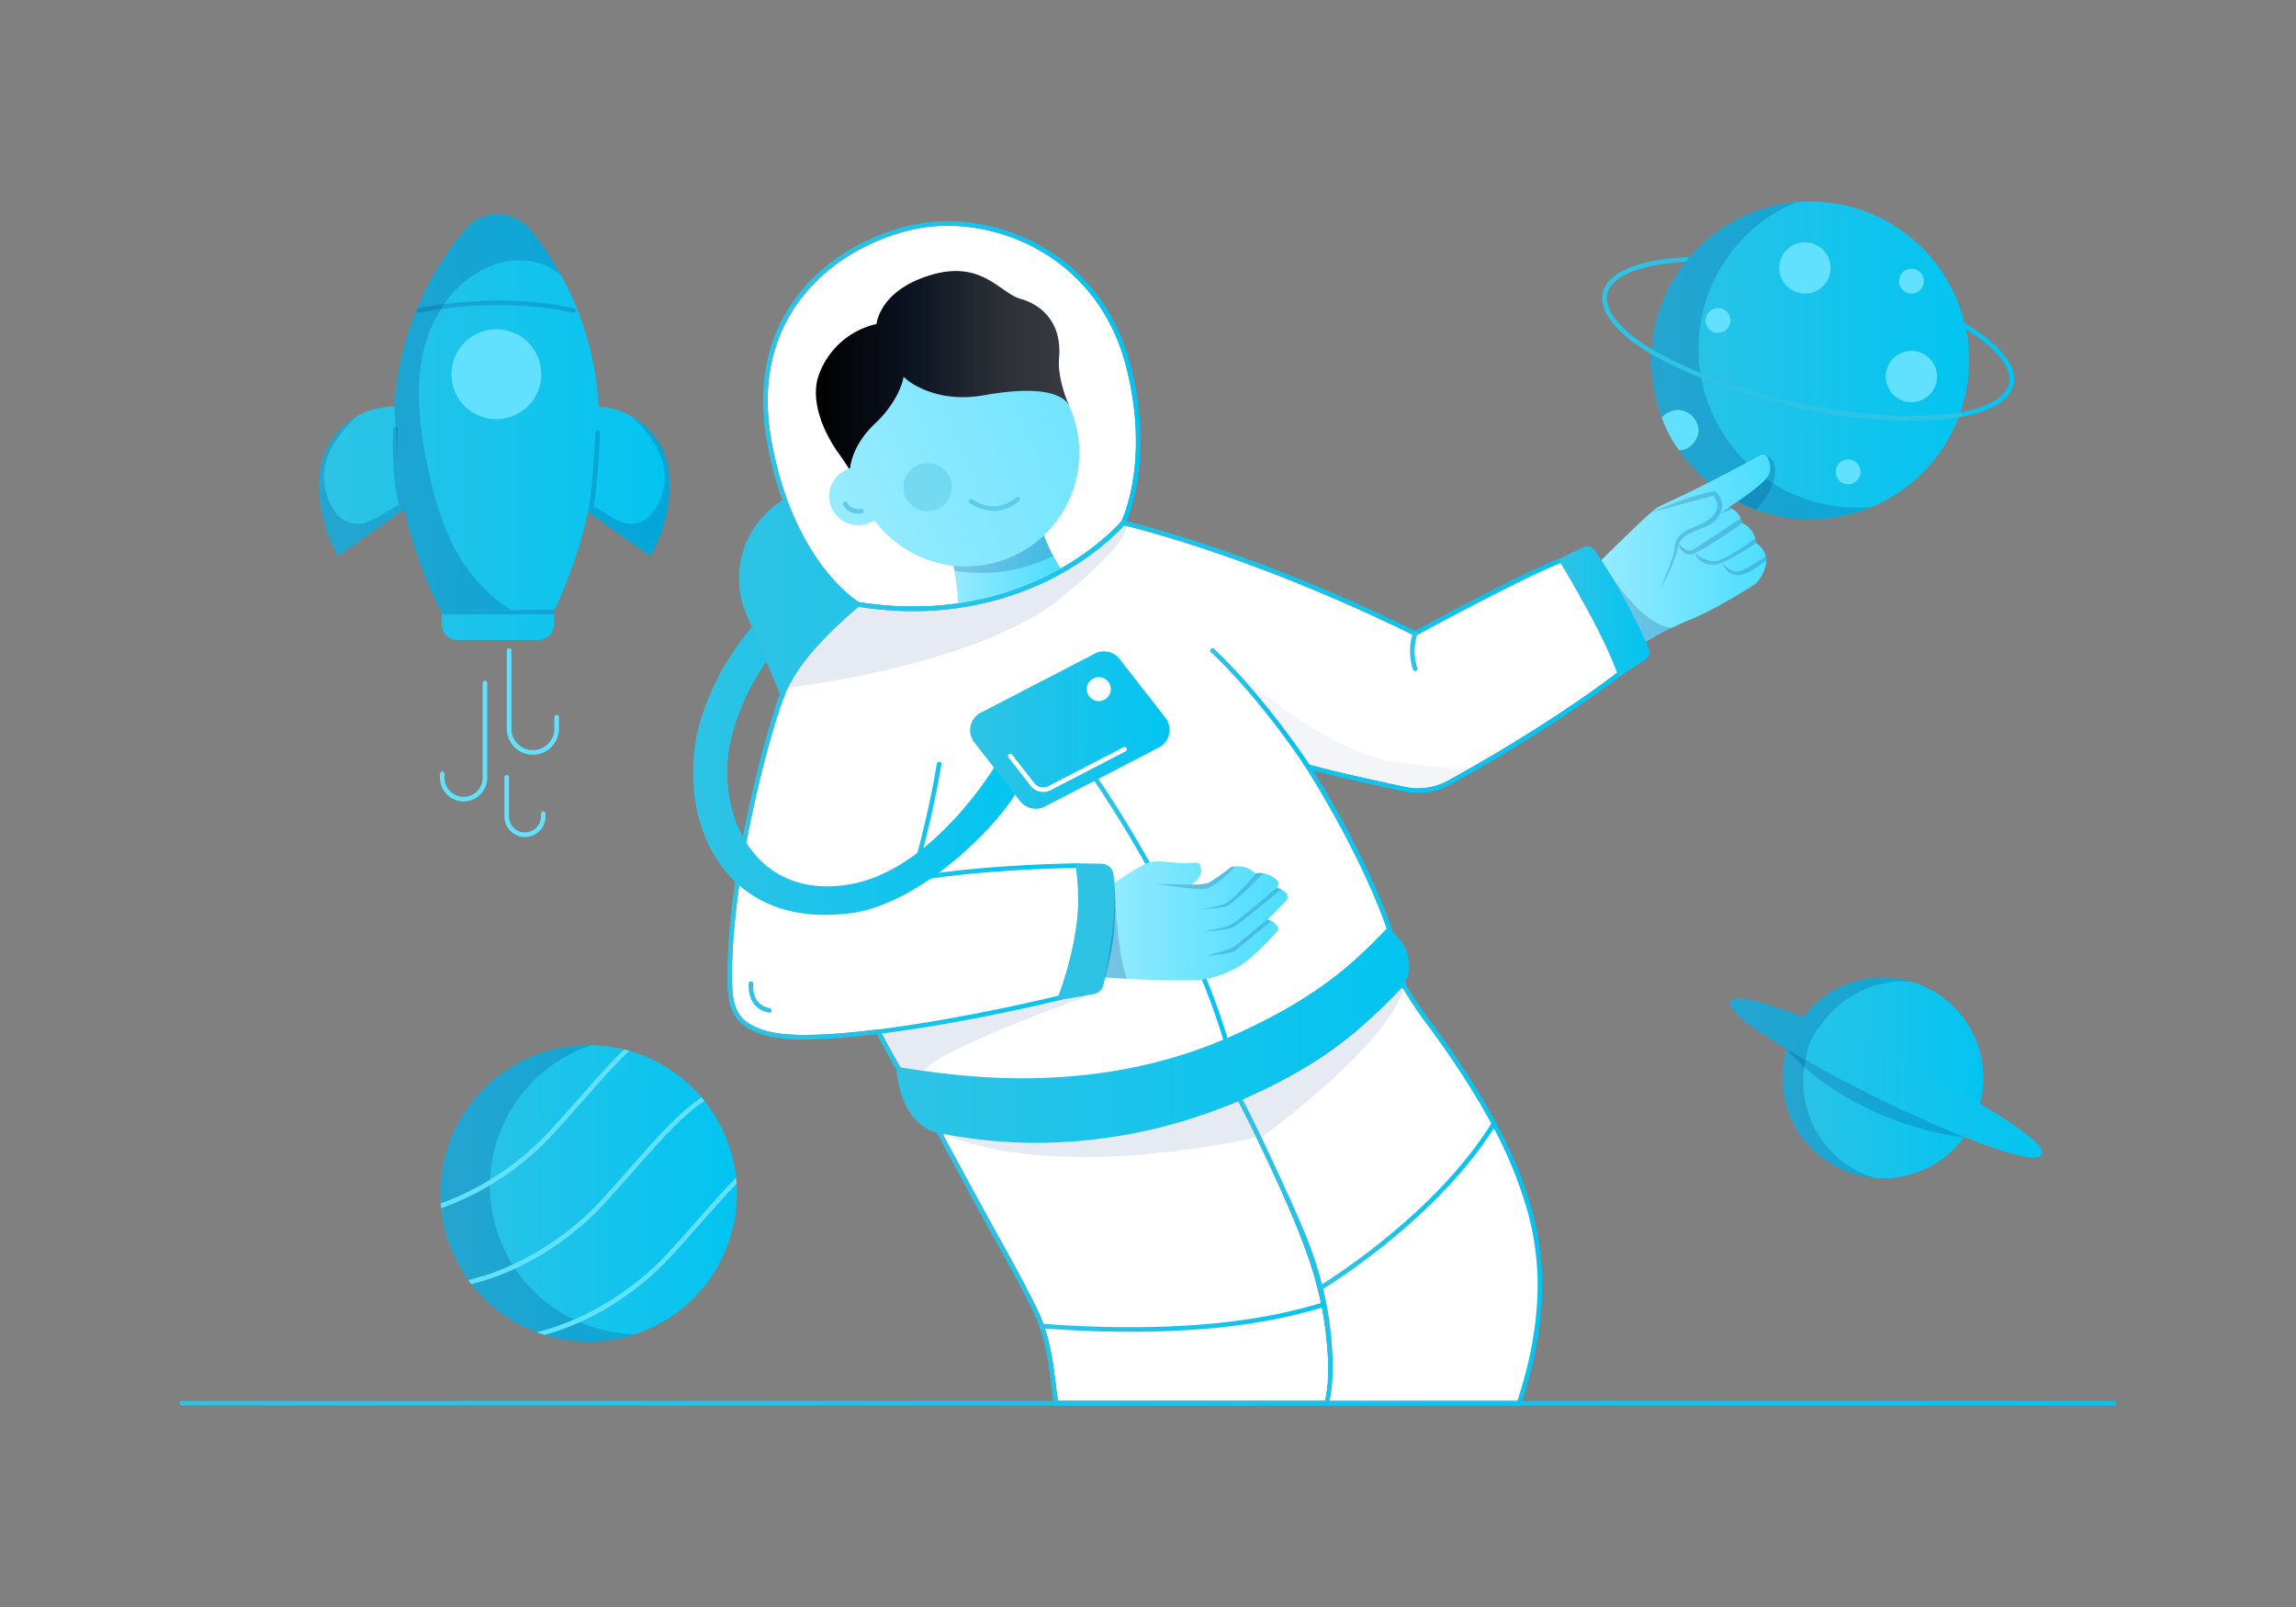 <svg xmlns="http://www.w3.org/2000/svg" xmlns:xlink="http://www.w3.org/1999/xlink" id="Astronaut" viewBox="0 0 1000 700"><rect x="0" y="0" width="1000" height="700" fill="#808080" stroke="none"/><defs><linearGradient id="linear-gradient" x1="697.822" x2="877.198" y1="553.153" y2="553.153" gradientTransform="matrix(1 0 0 -1 0 700)" gradientUnits="userSpaceOnUse"><stop offset="0" stop-color="#2ec3e5" class="stopColor2e45e5 svgShape"></stop><stop offset="1" stop-color="#02c4f1" class="stopColor3478e5 svgShape"></stop></linearGradient><linearGradient xlink:href="#linear-gradient" id="linear-gradient-2" x1="719.164" x2="857.602" y1="543.005" y2="543.005"></linearGradient><linearGradient id="linear-gradient-3" x1="616.748" x2="901.696" y1="532.37" y2="532.37" gradientTransform="matrix(1 0 0 -1 0 700)" gradientUnits="userSpaceOnUse"><stop offset="0" stop-color="#02c4f1" class="stopColor3478e5 svgShape"></stop><stop offset=".054" stop-color="#32c3e5" class="stopColor326be5 svgShape"></stop><stop offset=".15" stop-color="#30c3e5" class="stopColor305ae5 svgShape"></stop><stop offset=".27" stop-color="#2fc3e5" class="stopColor2f4ee5 svgShape"></stop><stop offset=".436" stop-color="#2ec3e5" class="stopColor2e47e5 svgShape"></stop><stop offset=".877" stop-color="#2ec3e5" class="stopColor2e45e5 svgShape"></stop></linearGradient><linearGradient xlink:href="#linear-gradient" id="linear-gradient-4" x1="321.835" x2="537.89" y1="400.454" y2="400.454"></linearGradient><linearGradient xlink:href="#linear-gradient" id="linear-gradient-5" x1="332.34" x2="496.74" y1="518.722" y2="518.722"></linearGradient><linearGradient id="linear-gradient-6" x1="414.93" x2="462.81" y1="452.006" y2="452.006" gradientTransform="matrix(1 0 0 -1 0 700)" gradientUnits="userSpaceOnUse"><stop offset="0" stop-color="#96ebff" class="stopColorffc496 svgShape"></stop><stop offset="1" stop-color="#4bddff" class="stopColorff7c4b svgShape"></stop></linearGradient><linearGradient xlink:href="#linear-gradient" id="linear-gradient-7" x1="406.79" x2="580.573" y1="155.311" y2="155.311"></linearGradient><linearGradient id="linear-gradient-8" x1="355.358" x2="465.59" y1="536.914" y2="536.914" gradientTransform="matrix(1 0 0 -1 0 700)" gradientUnits="userSpaceOnUse"><stop offset="0"></stop><stop offset=".37" stop-color="#0b1320" class="stopColor1e191a svgShape"></stop><stop offset=".761" stop-color="#2e3238" class="stopColor382e31 svgShape"></stop><stop offset=".996" stop-color="#363a41" class="stopColor413639 svgShape"></stop></linearGradient><linearGradient xlink:href="#linear-gradient-6" id="linear-gradient-9" x1="368.583" x2="577.837" y1="476.56" y2="563.281"></linearGradient><linearGradient xlink:href="#linear-gradient" id="linear-gradient-10" x1="335.635" x2="706.72" y1="338.371" y2="338.371"></linearGradient><linearGradient xlink:href="#linear-gradient" id="linear-gradient-11" x1="316.83" x2="471.651" y1="322.933" y2="322.933"></linearGradient><linearGradient xlink:href="#linear-gradient" id="linear-gradient-12" x1="301.879" x2="443.96" y1="364.146" y2="364.146"></linearGradient><linearGradient xlink:href="#linear-gradient" id="linear-gradient-13" x1="527.076" x2="570.685" y1="391.363" y2="391.363"></linearGradient><linearGradient xlink:href="#linear-gradient" id="linear-gradient-14" x1="474.263" x2="540.763" y1="292.59" y2="292.59"></linearGradient><linearGradient xlink:href="#linear-gradient" id="linear-gradient-15" x1="422.518" x2="509.392" y1="381.986" y2="381.986"></linearGradient><linearGradient xlink:href="#linear-gradient-6" id="linear-gradient-16" x1="696.41" x2="770.983" y1="460.688" y2="460.688"></linearGradient><linearGradient xlink:href="#linear-gradient" id="linear-gradient-17" x1="678.82" x2="718.397" y1="433.587" y2="433.587"></linearGradient><linearGradient xlink:href="#linear-gradient-6" id="linear-gradient-18" x1="479.8" x2="560.76" y1="298.86" y2="298.86"></linearGradient><linearGradient xlink:href="#linear-gradient" id="linear-gradient-19" x1="538.36" x2="671.71" y1="180.526" y2="180.526"></linearGradient><linearGradient xlink:href="#linear-gradient" id="linear-gradient-20" x1="574.159" x2="651.681" y1="174.757" y2="174.757"></linearGradient><linearGradient xlink:href="#linear-gradient" id="linear-gradient-21" x1="452.687" x2="577.529" y1="126.256" y2="126.256"></linearGradient><linearGradient xlink:href="#linear-gradient" id="linear-gradient-22" x1="390.37" x2="613.783" y1="248.846" y2="248.846"></linearGradient><linearGradient xlink:href="#linear-gradient" id="linear-gradient-23" x1="191.814" x2="320.96" y1="180.155" y2="180.155"></linearGradient><linearGradient xlink:href="#linear-gradient" id="linear-gradient-24" x1="776.36" x2="863.85" y1="230.451" y2="230.451"></linearGradient><linearGradient xlink:href="#linear-gradient" id="linear-gradient-25" x1="753.478" x2="889.382" y1="230.454" y2="230.454"></linearGradient><linearGradient xlink:href="#linear-gradient" id="linear-gradient-26" x1="138.894" x2="291.569" y1="513.986" y2="513.986"></linearGradient><linearGradient xlink:href="#linear-gradient" id="linear-gradient-27" x1="78.19" x2="921.81" y1="88.796" y2="88.796"></linearGradient></defs><g id="Astronaut" fill="#000000" class="color000000 svgShape"><g id="Layer_1" fill="#000000" class="color000000 svgShape"><path d="M855.08 140.394c-15.59-9.18-37.24-17.15-60.97-22.44s-46.71-7.27-64.73-5.57c-18.38 1.73-29.5 7.14-31.3 15.25-1.81 8.1 5.96 17.73 21.86 27.09a1 1 0 0 0 1.02-1.72c-14.88-8.76-22.51-17.85-20.93-24.94 1.58-7.08 12.34-12.07 29.54-13.69 17.81-1.67 40.58.29 64.1 5.54 23.53 5.24 44.97 13.13 60.39 22.21 14.88 8.76 22.51 17.85 20.93 24.94-1.36 6.11-9.49 10.68-22.89 12.85a1.001 1.001 0 0 0 .16 1.99.859.859 0 0 0 .16-.01c14.47-2.35 22.95-7.32 24.52-14.39 1.81-8.12-5.95-17.74-21.86-27.11Z" fill="url(#linear-gradient)"></path><path d="M855.74 141.144a69.2 69.2 0 0 0-134.91.81 68.99 68.99 0 0 0 2.14 37.62l-.02.01.24.65v.01a69.27 69.27 0 0 0 9.5 17.82l.11.14.31.43.02-.01a69.168 69.168 0 0 0 122.8-26.56 68.537 68.537 0 0 0-.19-30.92Z" fill="url(#linear-gradient-2)"></path><path d="M814.86 220.854a68.93 68.93 0 0 1-81.74-22.23l-.02.01-.31-.43c-.03-.04-.07-.09-.11-.14a69.483 69.483 0 0 1-9.49-17.81v-.01l-.24-.65.02-.01a69.022 69.022 0 0 1-2.14-37.63 69.202 69.202 0 0 1 61.48-53.89 69.192 69.192 0 0 0-40.87 48.82 69.993 69.993 0 0 0-1.59 11.73 68.668 68.668 0 0 0 3.72 25.89l-.02.02.24.64v.01a69.106 69.106 0 0 0 9.5 17.82 1.356 1.356 0 0 0 .11.14l.3.43.02-.01a69.06 69.06 0 0 0 40.21 25.92 68.098 68.098 0 0 0 14.93 1.65q3.015 0 6-.27Z" style="isolation:isolate" fill="#002e7a" opacity=".2" class="color03007a svgShape"></path><path d="M853.55 179.644c-18.27 2.96-45.51 1.51-72.2-4.43-23.53-5.24-46.44-14.06-61.86-23.14a1 1 0 0 0-1.02 1.72c15.59 9.18 38.71 18.08 62.44 23.37 18.23 4.06 36.07 6.16 51.44 6.16a144.438 144.438 0 0 0 21.51-1.71 1.006 1.006 0 0 0 .83-1.15.972.972 0 0 0-1.14-.82Z" fill="url(#linear-gradient-3)"></path><path d="M786.13 105.554a11.16 11.16 0 1 0 11.16 11.16 11.177 11.177 0 0 0-11.16-11.16ZM832.5 152.864a11.16 11.16 0 1 0 11.16 11.16 11.177 11.177 0 0 0-11.16-11.16ZM739.77 187.734c0 3.8-4.08 8.7-8.51 8.33a52.155 52.155 0 0 1-7.46-14.18c1.34-1.92 4.89-3.32 6.81-3.32a9.187 9.187 0 0 1 9.16 9.17ZM804.93 200.154a5.4 5.4 0 1 0 5.4 5.4 5.403 5.403 0 0 0-5.4-5.4ZM748.26 134.194a5.4 5.4 0 1 0 5.4 5.4 5.403 5.403 0 0 0-5.4-5.4ZM832.5 117.064a5.4 5.4 0 1 0 5.4 5.4 5.403 5.403 0 0 0-5.4-5.4Z" fill="#62e1ff" class="colorffc062 svgShape"></path><path d="m756.7 218.524 8.12 3.55s7.69-7.85 8.3-15.42-4.55-8.57-4.55-8.57Z" style="isolation:isolate" fill="#002e7a" opacity=".2" class="color03007a svgShape"></path></g><g id="Layer_2" fill="#000000" class="color000000 svgShape"><path d="m537.89 356.114-150.04 60.25-8.64-20.48.87-.27c28.79-9.19 56.71-38.91 63.6-52.27l.28-.55-8.79-12.01-.77 1.32c-.25.42-24.94 42.39-58.98 51.91l-1.1.3-40.56-96.13-6.33-14.99-2.43-5.76a39.934 39.934 0 0 1 21.27-52.32l76.46-29.25a39.97 39.97 0 0 1 52.29 21.28Z" fill="url(#linear-gradient-4)"></path><path d="M488.39 227.144c-.96 1.1-10.96 12.33-29.18 22.06-17.56 9.39-46.59 19.27-85.15 13.07-2.5-1.55-28.87-19.05-38.1-70.41-9.64-53.54 25.79-82.65 59.07-91.31 18.83-4.9 40.77-1.51 58.67 9.07 12.91 7.63 29.78 22.55 36.83 50.28 10.25 40.35-1.28 65.46-2.14 67.24Z" fill="#ffffff" class="colorffffff svgShape"></path><path d="M492.47 159.414c-7.22-28.4-24.51-43.69-37.75-51.51-18.35-10.85-40.86-14.32-60.2-9.29-34.1 8.88-70.41 38.72-60.53 93.6 9.65 53.68 37.99 71.15 39.19 71.87l.37.13a150.909 150.909 0 0 0 24.25 1.99 131.673 131.673 0 0 0 62.44-15.28c19.39-10.38 29.66-22.46 29.76-22.58l.12-.19c.1-.18 6.62-13.25 6.62-35.9a133.11 133.11 0 0 0-4.27-32.84Zm-33.26 89.79c-17.56 9.39-46.59 19.27-85.15 13.07-2.5-1.55-28.87-19.05-38.1-70.41-9.64-53.54 25.79-82.65 59.07-91.31 18.83-4.9 40.77-1.51 58.67 9.07 12.91 7.63 29.78 22.55 36.83 50.28 10.25 40.35-1.28 65.46-2.14 67.24-.96 1.1-10.96 12.33-29.18 22.06Z" fill="url(#linear-gradient-5)"></path><path d="M577.23 610.204H460.79c-.36-2.33-.66-4.79-.98-7.38-.95-7.77-2.03-16.58-5.19-25.55l-.04-.1a65.274 65.274 0 0 0-3.05-7.29c-3.73-7.58-7.91-15.5-13.14-24.9l-.12-.21c-11.95-21.44-24.38-44.61-27.84-51.07a276.477 276.477 0 0 0 39.89 2.95c45.9 0 76.45-12.1 88.21-16.76l.73-.28c2.8 4.93 20.24 39.84 29.22 64.29a169.596 169.596 0 0 1 7.07 24.66c.87 4.28 1.53 8.57 1.99 12.76 1.08 10.21 1.81 19.46-.31 28.88Z" fill="#ffffff" class="colorffffff svgShape"></path><path d="m462.81 248.914-.8.55c-17.39 11.95-43.65 15.28-43.91 15.31l-1.35.17.24-1.34c.43-2.35-.03-7.63-1.3-15.01-.16-.93-.33-1.89-.52-2.89l-.24-1.31 1.62.16a47.593 47.593 0 0 0 36.34-12.42l1.17-1.09.46 1.53a53.549 53.549 0 0 0 4.19 9.48c1.85 3.42 3.54 5.99 3.57 6.04Z" fill="url(#linear-gradient-6)"></path><path d="M547.18 495.414s-85.43 20.36-136.75-1.71c0 0 61.04 7.93 98.96-4.22 11.91-3.82 29.45-10.73 29.45-10.73Z" style="isolation:isolate" fill="#002e7a" opacity=".1" class="color03007a svgShape"></path><path d="M458.73 242.104a69.728 69.728 0 0 1-43.04 6.49c-.16-.93-.33-1.89-.52-2.89l-.24-1.31 1.62.16a47.593 47.593 0 0 0 36.34-12.42l1.17-1.09.46 1.53a53.548 53.548 0 0 0 4.19 9.48Z" style="isolation:isolate" fill="#002e7a" opacity=".2" class="color03007a svgShape"></path><path d="M579.52 581.104c-.45-4.24-1.13-8.6-2.01-12.94a171.826 171.826 0 0 0-7.15-24.94c-9.21-25.07-27.29-61.14-29.5-64.84a1.108 1.108 0 0 0-.07-.13l-.05-.13a.566.566 0 0 0-.04-.12l-.07-.2-.63-.63-2.21.86c-14.91 5.91-60.28 23.87-129.02 13.4l-1.98-.3.94 1.76c.15.28 14.8 27.75 28.79 52.85l.12.21c5.22 9.38 9.38 17.26 13.09 24.81a64.331 64.331 0 0 1 2.99 7.13l.04.1c3.07 8.75 4.13 17.42 5.07 25.07.36 2.92.7 5.68 1.12 8.3l.14.84h119.72l.18-.77c2.41-9.98 1.63-20.04.53-30.33Zm-118.73 29.1c-.36-2.33-.66-4.79-.98-7.38-.95-7.77-2.03-16.58-5.19-25.55l-.04-.1a65.274 65.274 0 0 0-3.05-7.29c-3.73-7.58-7.91-15.5-13.14-24.9l-.12-.21c-11.95-21.44-24.38-44.61-27.84-51.07a276.477 276.477 0 0 0 39.89 2.95c45.9 0 76.45-12.1 88.21-16.76l.73-.28c2.8 4.93 20.24 39.84 29.22 64.29a169.596 169.596 0 0 1 7.07 24.66c.87 4.28 1.53 8.57 1.99 12.76 1.08 10.21 1.81 19.46-.31 28.88H460.79Z" fill="url(#linear-gradient-7)"></path><path d="M465.26 175.744c-1.11-2.63-4.67-11.8-4-19.66 1.68-19.37-12.4-24.72-16.75-25.9-2.58-.7-5.04-2.41-7.89-4.4-6.91-4.81-15.51-10.8-31.5-5.9-19.77 6.04-22.89 18.02-23.38 21.26a34.722 34.722 0 0 0-24.94 21.73c-4.22 10.84 1.51 24.85 8.28 34.34 3.5 4.91 5.25 7.87 5.27 7.9l1.76 3 .1-3.48c0-.09.39-9.39 10.27-18.68 8.11-7.63 11.22-15.06 12.24-18.19 3.69 2.85 15.48 10.29 34.14 6.36 25.99-5.48 33.45 1.21 34.68 2.61l.61.69 1.44-.91Z" fill="url(#linear-gradient-8)"></path><path d="m466.23 178.054-.75-1.79-.11-.2c-4.35-6.07-17.11-7.41-36.9-3.89-21.44 3.81-33.51-6.78-33.63-6.89l-1.28-1.15-.37 1.68c-.02.09-2.13 9.32-12.1 18.71-9.11 8.56-10.6 17.04-10.84 19.43l-1.42.59a12.647 12.647 0 0 0-6.72 16.52 12.614 12.614 0 0 0 16.52 6.72l2.37-1a49.488 49.488 0 0 0 35.05 19.74l.56.05.01-.01c1.35.12 2.71.17 4.06.17a49.561 49.561 0 0 0 33.55-13.12c.16-.14.31-.28.44-.4a49.685 49.685 0 0 0 11.56-55.16Z" fill="url(#linear-gradient-9)"></path><path d="M443.97 216.724a.998.998 0 0 0-1.41-.08c-9.05 8.02-18.58 1.24-18.98.95a1.002 1.002 0 0 0-1.18 1.62 19.77 19.77 0 0 0 10.54 3.3 16.2 16.2 0 0 0 10.96-4.36 1.03 1.03 0 0 0 .07-1.43Z" fill="#5dcce6" class="colore6635d svgShape"></path><path d="M704.4 292.974c-3.68 2.86-26.11 19.93-63.74 41.48q-4.71 2.7-9.75 5.49a27.6 27.6 0 0 1-19.17 2.81c-12.79-2.75-35.21-7.67-41.74-9.8l-.2-.07-2.48-.8 1.53 2.37c.36.56 36.53 56.93 41.04 93.67-8.92 10.16-78.64 84.03-200.73 62.7-2.97-3.69-34.31-44.1-65.65-137.31-7.48-22.26-7.95-38.52-.33-53.97v-.01c3.52-7.13 8.76-14.08 15.82-21.37a179.44 179.44 0 0 1 14.98-13.88c39.04 6.21 68.44-3.82 86.26-13.36 17.21-9.21 27.23-19.76 29.34-22.11.4.1.81.2 1.22.31 22.5 5.74 67.2 19.3 125.12 47.65l.46.23.45-.25c.49-.26 47.64-25.87 62.99-31.53 2.92 4.89 20.15 34.02 24.58 47.75Z" fill="#ffffff" class="colorffffff svgShape"></path><path d="M476.3 433.034s-67.54 23.7-73.92 33.44l-10.76-1.62-7.61-14.64Z" style="isolation:isolate" fill="#002e7a" opacity=".1" class="color03007a svgShape"></path><path d="M706.52 293.054c-4.5-14.85-24.56-48.15-25.41-49.56l-.42-.7-.77.27c-14.04 4.89-58.29 28.82-63.59 31.69-59.46-29.06-104.98-42.56-126.85-48.02l-.61-.16-.4.48c-.1.12-10.17 11.96-29.26 22.15-17.58 9.39-46.62 19.28-85.23 13.06l-.46-.19-.46.38a182.761 182.761 0 0 0-15.5 14.32c-23 23.73-27.17 43.98-15.94 77.38 32.9 97.88 65.9 137.85 66.23 138.24l.23.28.36.06a254.21 254.21 0 0 0 44.17 3.95 222.549 222.549 0 0 0 88.86-18.17c39.47-17.03 62.26-40.23 70.23-49.41l.28-.33-.05-.44c-3.84-32.99-33.15-81.72-39.99-92.71 8.65 2.4 27.89 6.62 39.38 9.09a29.58 29.58 0 0 0 20.56-3.02c47.33-26.22 74.04-47.36 74.31-47.57l.53-.43Zm-94.78 49.7c-12.79-2.75-35.21-7.67-41.74-9.8l-2.68-.87 1.53 2.37c.36.56 36.53 56.93 41.04 93.67-8.92 10.16-78.64 84.03-200.73 62.7-2.97-3.69-34.31-44.1-65.65-137.31-10.94-32.54-6.89-52.26 15.49-75.35a179.44 179.44 0 0 1 14.98-13.88c39.04 6.21 68.44-3.82 86.26-13.36 17.21-9.21 27.23-19.76 29.34-22.11 22.08 5.56 67.35 19.09 126.34 47.96l.46.23.45-.25c.49-.26 47.64-25.87 62.99-31.53 2.92 4.89 20.15 34.02 24.58 47.75-3.99 3.1-29.99 22.88-73.49 46.97a27.6 27.6 0 0 1-19.17 2.81Z" fill="url(#linear-gradient-10)"></path><path d="M461.03 433.724c-47.84 11.38-105.12 20.64-125.67 15.74-13.26-3.17-16.07-9.57-16.43-19.57-1.6-44.3 16.62-112.56 22.97-127.13l66.23 29.65a.732.732 0 0 0-.08.25 432.244 432.244 0 0 1-11.45 49.32l-.65 2.23 1.58-.27c29.9-5.16 65.19-5.79 71.12-5.86a104.94 104.94 0 0 1-7.62 55.64Z" fill="#ffffff" class="colorffffff svgShape"></path><path d="m462.62 435.034-.21.41-.45.11c-39.05 9.31-84.55 17.23-111.52 17.23a69.81 69.81 0 0 1-15.54-1.38c-14.39-3.43-17.59-11.05-17.97-21.44-1.61-44.6 16.76-113.35 23.14-128.01a.999.999 0 1 1 1.83.8v.01c-6.35 14.57-24.57 82.83-22.97 127.13.36 10 3.17 16.4 16.43 19.57 20.55 4.9 77.83-4.36 125.67-15.74a104.94 104.94 0 0 0 7.62-55.64c-5.93.07-41.22.7-71.12 5.86l-1.58.27.65-2.23a432.248 432.248 0 0 0 11.45-49.32.733.733 0 0 1 .08-.25.997.997 0 0 1 1.89.58 434.026 434.026 0 0 1-11.25 48.71c32.43-5.39 70.35-5.63 70.73-5.63l.86-.01.14.85a106.491 106.491 0 0 1-7.88 58.12Z" fill="url(#linear-gradient-11)"></path><path d="m443.96 342.794-.28.55c-6.89 13.36-34.81 43.08-63.6 52.27l-.87.27a53.159 53.159 0 0 1-8.16 1.8 86.29 86.29 0 0 1-11.72.83c-22.71 0-36.04-10.03-43.48-19.18-16.41-20.19-16.62-49.34-9.55-69.27a116.058 116.058 0 0 1 21.13-36.87l6.33 14.99a104.464 104.464 0 0 0-14.23 29.51c-6 19.61-2.04 41.76 9.84 55.14 6.89 7.75 19.66 16.18 41.37 12.26 1.19-.21 2.38-.48 3.58-.78l1.1-.3c34.04-9.52 58.73-51.49 58.98-51.91l.77-1.32Z" fill="url(#linear-gradient-12)"></path><path d="M570.52 333.344c-22.29-33.13-41.58-50.55-41.78-50.72a.999.999 0 0 0-1.33 1.49c.19.17 19.31 17.45 41.45 50.35a.987.987 0 0 0 .83.44 1.049 1.049 0 0 0 .56-.17 1.017 1.017 0 0 0 .27-1.39Z" fill="url(#linear-gradient-13)"></path><path d="M476.07 335.894a.996.996 0 0 0-1.62 1.16c.54.75 53.82 76.19 64.32 141.45a1 1 0 0 0 .99.84.859.859 0 0 0 .16-.01 1.006 1.006 0 0 0 .83-1.15c-10.59-65.72-64.14-141.53-64.68-142.29Z" fill="url(#linear-gradient-14)"></path><path d="m507.56 312.634-19.93-25.58a8.686 8.686 0 0 0-10.26-2.62l-49.56 25.67a8.65 8.65 0 0 0-3.46 13.29l19.93 25.58a8.634 8.634 0 0 0 6.82 3.32 8.89 8.89 0 0 0 3.44-.7l49.6-25.68a8.654 8.654 0 0 0 3.42-13.28Z" fill="url(#linear-gradient-15)"></path><path d="M490.69 325.914a1.006 1.006 0 0 0-1.35-.43l-33.05 17.11a4.97 4.97 0 0 1-5.85-1.52l-9.65-12.39a.997.997 0 1 0-1.57 1.23l9.65 12.39a6.949 6.949 0 0 0 5.49 2.67 7.071 7.071 0 0 0 2.79-.57l33.12-17.15a.988.988 0 0 0 .42-1.34Z" fill="#ffffff" class="colorffffff svgShape"></path><path d="M764.82 236.554a10.1 10.1 0 0 0-6.13-8.74c-.53-3.73-3.49-5.96-5.45-7.06a108.479 108.479 0 0 0 13.17-9.52c4.39-3.86 5.72-6.28 3.55-11.73a2.491 2.491 0 0 0-1.39-1.42 2.15 2.15 0 0 0-1.72.1c-.65.34-1.63.87-3.01 1.63-4.85 2.67-14.94 8.22-33.69 17.3-1.91.93-7.02 2.97-9.42 4.76a.01.01 0 0 0-.01.01c-2.88 2.25-9.99 9.08-14.02 13.02a1.094 1.094 0 0 0-.11.1c-.68.66-1.26 1.23-1.72 1.68-.62.6-1.01.99-1.09 1.07-3.78 3.68-6.5 6.42-6.84 6.76l-.53.53.37.66c14.73 26.34 17.93 33.79 17.96 33.86l.46 1.11 1-.66a143.562 143.562 0 0 1 20.39-10.28c13.15-5.55 28.16-15.54 28.31-15.64l.23-.22c3.41-4.29 4.73-8.22 3.93-11.65a9.318 9.318 0 0 0-4.24-5.67Z" fill="url(#linear-gradient-16)"></path><path d="M697.83 244.584s15.69 27.83 30.4 28.92l-12.03 6.51Z" style="isolation:isolate" fill="#002e7a" opacity=".2" class="color03007a svgShape"></path><path d="M718.06 282.334a274.311 274.311 0 0 0-23.41-42.58 4.095 4.095 0 0 0-5.16-1.37l-10.67 5.21.59.94c17.25 27.56 25.14 48.93 25.22 49.14l.43 1.18 11.49-7.5a4.062 4.062 0 0 0 1.51-5.02Z" fill="url(#linear-gradient-17)"></path><path d="M559.98 392.614a2.77 2.77 0 0 0 .78-1.95 2.645 2.645 0 0 0-.8-1.86 9.353 9.353 0 0 0-3.87-2.17l.13-.12a2.266 2.266 0 0 0 .62-1.66 2.234 2.234 0 0 0-.78-1.58c-4.02-3.42-7.83-3.12-9.27-2.84a11.565 11.565 0 0 0-10.42-2.81l-.18.05-.14.11c-.06.05-5.67 4.42-9.58 6.79-.69.42-4.27.83-7.56.69 5.65-3.12 4.15-8.34 3.55-8.86a2.783 2.783 0 0 0-2.23-.65 45.503 45.503 0 0 1-10.29-.18c-3.61-.33-7.02-.64-9.51.15-4.97 1.57-16.03 9.63-16.5 9.97l-.48.35.08.59c.02.17 1.99 14.86-3.45 37.92l-.28 1.15 1.19.08c15.47.99 26.03 1.27 33.04 1.27 2.43 0 4.43-.04 6.07-.09a34.926 34.926 0 0 0 10.56-1.96 46.079 46.079 0 0 0 10.22-4.83c7.07-4.87 15.3-14.48 15.65-14.88l.38-.45-.21-.56a6.183 6.183 0 0 0-4.69-3.68c2.42-2.32 5.87-5.82 7.97-7.99Zm-5.4 11.87-.01-.01.01.01Z" fill="url(#linear-gradient-18)"></path><path d="M484.96 380.874a5.284 5.284 0 0 0-5.17-4.62l-11.51-.21.26 1.23c5.12 24.36-7.6 56.61-7.73 56.93l-.67 1.67 16.17-2.84a5.337 5.337 0 0 0 4.23-3.91l.26-1.02c1.29-5.02 3.96-15.46 4.5-23.47.83-12.31.29-18.92-.34-23.76Z" fill="#2ec3e5" class="color2e45e5 svgShape"></path><path d="M651.56 489.024c-4.07-7.59-8.84-15.53-14.57-24.26-5.14-7.8-9.5-13.79-13.34-19.07-4.81-6.61-8.61-11.83-11.83-17.73l-.67-1.22-.95 1.03a202.486 202.486 0 0 1-70.81 49.68l-1.03.43.48.87.1.24c.04.08.08.18.15.33 4.35 7.64 18.99 38.83 26.56 56.56a166.925 166.925 0 0 1 8.54 25.35 145.725 145.725 0 0 1 3.72 22.54c.66 7.87 1.14 18.07-1 27.2l-.29 1.23h85.7l.23-.68c6.08-18.14 9.16-35.68 9.16-52.15v-.32c-.04-21.95-6.63-44.86-20.15-70.03Zm-72.44 121.18c1.9-9.08 1.43-18.93.79-26.59a147.485 147.485 0 0 0-3.78-22.86 169.393 169.393 0 0 0-8.64-25.65c-7.43-17.42-21.68-47.79-26.35-56.22a204.509 204.509 0 0 0 69.6-48.75 176.344 176.344 0 0 0 11.29 16.74c3.83 5.26 8.18 11.23 13.28 18.99 5.71 8.68 10.45 16.57 14.49 24.1a183.6 183.6 0 0 1 14.95 35.77 120.714 120.714 0 0 1 4.96 33.32c.04 16.14-2.93 33.34-8.83 51.15h-81.76Z" fill="url(#linear-gradient-19)"></path><path d="M669.71 559.054c.04 16.14-2.93 33.34-8.83 51.15h-81.76c1.9-9.08 1.43-18.93.79-26.59a147.485 147.485 0 0 0-3.78-22.86 169.393 169.393 0 0 0-8.64-25.65c-7.43-17.42-21.68-47.79-26.35-56.22a204.509 204.509 0 0 0 69.6-48.75 176.344 176.344 0 0 0 11.29 16.74c3.83 5.26 8.18 11.23 13.28 18.99 5.71 8.68 10.45 16.57 14.49 24.1a183.6 183.6 0 0 1 14.95 35.77 120.713 120.713 0 0 1 4.96 33.32Z" fill="#ffffff" class="colorffffff svgShape"></path><path d="M651.21 488.644a1.003 1.003 0 0 0-1.38.32c-23.67 38.09-66.79 65.97-75.2 71.18a1.003 1.003 0 0 0-.32 1.38.99.99 0 0 0 .85.47 1.04 1.04 0 0 0 .53-.15c8.47-5.25 51.94-33.36 75.84-71.82a1.003 1.003 0 0 0-.32-1.38Z" fill="url(#linear-gradient-20)"></path><path d="M577.5 568.124a1 1 0 0 0-1.21-.73c-.84.21-1.89.5-3.16.86-13.33 3.72-48.72 13.6-119.15 8.37a.987.987 0 0 0-.75.07 1.03 1.03 0 0 0-.44 1.36l.25.51.57.04c14.34 1.07 27.24 1.52 38.81 1.52 45.64 0 70.53-6.95 81.25-9.94 1.25-.35 2.28-.64 3.11-.84a1.021 1.021 0 0 0 .72-1.22Z" fill="url(#linear-gradient-21)"></path><path d="M375.04 221.644c-4.52.56-5.93-2.44-6-2.59a1.01 1.01 0 0 0-1.31-.52.994.994 0 0 0-.52 1.31 7.091 7.091 0 0 0 6.72 3.87 10.947 10.947 0 0 0 1.36-.09.998.998 0 0 0 .87-1.11 1.023 1.023 0 0 0-1.12-.87Z" fill="#5dcce6" class="colore6635d svgShape"></path><circle cx="478.57" cy="300.174" r="5.23" fill="#ffffff" class="colorffffff svgShape"></circle><path d="M613.43 417.224a18.864 18.864 0 0 0-8.75-12.31l-.69-.43-.56.58c-14.91 15.47-30.16 29.59-65.92 45.76-60.61 27.4-120.32 18.04-145.88 14.03l-1.26-.2.1 1.27c1.43 17.27 10.33 26.35 17.94 27.48a211.597 211.597 0 0 0 43.08 4.42 224.783 224.783 0 0 0 88.65-18.57c39.25-16.82 56.35-34 71.79-51.6l.07-.08c1.66-2.34 2.22-6.41 1.43-10.35Z" fill="url(#linear-gradient-22)"></path><path d="M617.29 276.244a1 1 0 0 0-1.86-.74 25.924 25.924 0 0 0-.03 16.12 1.005 1.005 0 0 0 .96.71.925.925 0 0 0 .29-.04.997.997 0 0 0 .66-1.25 24.335 24.335 0 0 1-.02-14.8ZM335.22 439.124c-8.13-1.51-7.19-10.18-7.15-10.55a1.001 1.001 0 0 0-.87-1.11.987.987 0 0 0-1.11.87c-.01.11-1.22 10.9 8.77 12.76a1.1 1.1 0 0 0 .18.02 1.004 1.004 0 0 0 .18-1.99Z" fill="#2ec3e5" class="color2e45e5 svgShape"></path><circle cx="403.999" cy="212.189" r="10.53" style="isolation:isolate" opacity=".5" fill="#5dcce6" class="colore6635d svgShape"></circle><path d="M547.09 380.464s-9.98 11.87-13.86 13.32a53.73 53.73 0 0 1-10.23 2.15s8.14-.06 10.99-1.13c3.91-1.47 16.11-14.35 16.11-14.35a4.864 4.864 0 0 0-2.06-.21 4.943 4.943 0 0 0-.95.22ZM556.09 386.634s-16.68 14.42-19.75 16.04-12.66 3.12-12.66 3.12 10.83-.43 13.73-2.05c2.91-1.62 20.57-16.37 20.57-16.37ZM552.16 400.384c-.26 0-13.35 11.34-15.37 12.39-2.01 1.05-11.37 3.59-11.37 3.59s10.59-.7 12.69-2.36 15.48-12.84 15.48-12.84ZM519.12 385.324l-15.5-.33s15.43 2.55 20.7 2.24c5.28-.31 13.48-9.86 13.48-9.86l-1.39.2s-8.3 6.61-11 7.14c-4.54.9-6.29.61-6.29.61ZM719.17 223.174s19.54-8.42 27.87-9.17c0 0 7.15 5.62-.53 13.3-3.23 3.23-14.13 4.12-15.49 10.37s-5.29 14.91-7.71 18.03c0 0 5.89-12.39 6.23-18.03.35-5.64 7.59-7.73 10.24-8.87 13.33-5.75 6.38-12.85 6.38-12.85Z" style="isolation:isolate" fill="#002e7a" opacity=".2" class="color03007a svgShape"></path><path d="M731.2 237.024s3.47 3.75 5.91 2.49 21.02-13.69 21.02-13.69a9.778 9.778 0 0 1 .56 2c.04.66-18.25 12.62-21.57 13.55-3.33.91-5.81-2.52-5.92-4.35Z" style="isolation:isolate" fill="#002e7a" opacity=".2" class="color03007a svgShape"></path><path d="M764.82 236.554s-13.84 9.48-18.48 9.47c-4.06-.01-6.91-1.9-8.22-5.05 0 0 4.88 3.83 8.83 3.49 5.13-.43 17.57-10.05 17.57-10.05Z" style="isolation:isolate" fill="#002e7a" opacity=".2" class="color03007a svgShape"></path><path d="M769.06 242.224s-8.89 6.49-12.37 6.71-6.59-3.88-6.59-3.88 1.87 5.85 6.99 5.48 12.2-6.41 12.2-6.41ZM753.24 220.754l1.55 1-5.53 1.8 3.98-2.8zM485.37 384.664s.86 29.43 5.43 41.69l-9.81-.57s5.14-21.64 4.38-41.12Z" style="isolation:isolate" fill="#002e7a" opacity=".2" class="color03007a svgShape"></path><path d="M640.66 334.454q-4.71 2.7-9.75 5.49a27.6 27.6 0 0 1-19.17 2.81c-12.79-2.75-35.21-7.67-41.74-9.8l-.2-.07-33.26-42.47s38.69 36.9 72.11 41.69c12.83 1.83 26.76 2.96 32.01 2.35Z" style="isolation:isolate" opacity=".05" fill="#002e7a" class="color03007a svgShape"></path><path d="M490.8 229.124c-.15 3.43-4.67 11.6-27.99 30.77-37.03 30.43-119.63 39.65-119.63 39.65v-.01c3.52-7.13 8.76-14.08 15.82-21.37a179.438 179.438 0 0 1 14.98-13.88c39.04 6.21 68.44-3.82 86.26-13.36 17.21-9.21 27.23-19.76 29.34-22.11.4.1.81.2 1.22.31ZM541.14 478.884l8.25 16.53s56.36-40.51 62.31-66.31c0 0-29.42 33.16-70.56 49.78Z" style="isolation:isolate" fill="#002e7a" opacity=".1" class="color03007a svgShape"></path></g><g id="Layer_3" fill="#000000" class="color000000 svgShape"><path d="M316.18 544.134a64.433 64.433 0 0 1-78.98 37.35h-.01a61.83 61.83 0 0 1-3.47-1.2c-.55-.21-1.11-.42-1.66-.65a64.122 64.122 0 0 1-26.81-20.33c-.44-.58-.88-1.17-1.3-1.77a64.89 64.89 0 0 1-11.82-31.25c-.07-.69-.13-1.38-.17-2.07a64.52 64.52 0 0 1 79.85-67.05c.76.19 1.51.39 2.26.61a64.673 64.673 0 0 1 31.49 20.24q.66.765 1.29 1.56a64.894 64.894 0 0 1 13.74 33.41c.1.88.17 1.74.23 2.62v.01a64.325 64.325 0 0 1-4.64 28.52Z" fill="url(#linear-gradient-23)"></path><path d="M276.56 581.144a63.871 63.871 0 0 1-39.36.34h-.01a61.83 61.83 0 0 1-3.47-1.2c-.55-.21-1.11-.42-1.66-.65a64.122 64.122 0 0 1-26.81-20.33c-.44-.58-.88-1.17-1.3-1.77a64.89 64.89 0 0 1-11.82-31.25c-.07-.69-.13-1.38-.17-2.07a64.54 64.54 0 0 1 65.66-68.93q-2.415.795-4.78 1.8a64.65 64.65 0 0 0-39.31 63.87c.04.69.1 1.38.17 2.07a64.89 64.89 0 0 0 11.82 31.25c.42.6.86 1.19 1.3 1.77a64.122 64.122 0 0 0 26.81 20.33c.55.23 1.11.44 1.66.65 1.15.44 2.3.83 3.47 1.2h.01a63.858 63.858 0 0 0 17.79 2.92Z" style="isolation:isolate" fill="#002e7a" opacity=".2" class="color03007a svgShape"></path><path d="M306.82 479.604c-9.46 6.15-19.33 17.34-30.51 30.02-4.27 4.84-8.69 9.85-13.45 15.02-15.65 16.97-37.27 29.89-57.64 34.69-.44-.58-.88-1.17-1.3-1.77 20.02-4.54 42.11-17.62 57.47-34.28 4.75-5.15 9.16-10.15 13.42-14.99 11.2-12.69 21.09-23.9 30.72-30.25q.66.765 1.29 1.56ZM274.04 457.804c-6.2 5.86-12.63 13.15-19.96 21.45-4.29 4.87-8.72 9.89-13.5 15.07a121.947 121.947 0 0 1-48.48 31.99c-.07-.69-.13-1.38-.17-2.07a122.042 122.042 0 0 0 47.18-31.27c4.77-5.17 9.19-10.19 13.47-15.04 7.02-7.95 13.21-14.97 19.2-20.74.76.19 1.51.39 2.26.61ZM320.84 515.584v.01c-4.78 4.92-9.78 10.6-15.31 16.86-4.28 4.85-8.7 9.86-13.46 15.02-14.94 16.2-35.32 28.71-54.85 33.99h-.01a61.83 61.83 0 0 1-3.47-1.2c19.87-4.67 41.66-17.65 56.86-34.14 4.74-5.15 9.16-10.15 13.43-14.99 6.01-6.81 11.4-12.93 16.58-18.17.1.88.17 1.74.23 2.62Z" fill="#62e1ff" class="colorffc062 svgShape"></path></g><g id="Layer_4" fill="#000000" class="color000000 svgShape"><path d="M863.85 469.544a43.59 43.59 0 0 1-1.46 11.2v.01a43.61 43.61 0 0 1-6.9 14.48c-.41.56-.83 1.11-1.27 1.65a43.74 43.74 0 0 1-76.59-37.83c.17-.69.36-1.37.56-2.04a.037.037 0 0 1 .01-.03 43.747 43.747 0 0 1 85.65 12.56Z" fill="url(#linear-gradient-24)"></path><path d="M786.66 460.744a43.789 43.789 0 0 0 29.93 52.41 43.776 43.776 0 0 1-38.96-54.1c.17-.69.36-1.37.56-2.04a.037.037 0 0 1 .01-.03 43.765 43.765 0 0 1 54.44-29.35c-1.16-.09-2.33-.14-3.51-.14a43.863 43.863 0 0 0-41.9 31.18.037.037 0 0 0-.01.03c-.2.67-.39 1.35-.56 2.04Z" style="isolation:isolate" fill="#002e7a" opacity=".2" class="color03007a svgShape"></path><path d="M778.2 456.984s11.11 14.27 34.83 25.71 42.81 12.68 42.81 12.68Z" style="isolation:isolate" fill="#002e7a" opacity=".2" class="color03007a svgShape"></path><path d="M889.13 502.854c-.26.51-.71 1.43-3.4 1.43-2.99 0-8.74-1.13-20.05-5.18-3.09-1.1-6.38-2.35-9.84-3.73l-.06-.03c-.1-.04-.19-.07-.29-.11-.17-.07-.34-.13-.5-.2-11.31-4.53-24.34-10.39-37.75-16.98-11.07-5.45-21.58-11-30.82-16.26h-.01q-4.305-2.46-8.21-4.81c-2.54-1.53-4.95-3.02-7.19-4.46-19.22-12.33-17.81-15.2-17.28-16.28.53-1.09 1.95-3.96 23.45 3.74 2.58.92 5.3 1.95 8.15 3.06q3.825 1.5 7.92 3.21c9.98 4.17 21.03 9.21 32.36 14.79 13.53 6.65 26.23 13.46 36.78 19.7v.01c3.39 2 6.56 3.95 9.46 5.81 19.22 12.34 17.81 15.21 17.28 16.29Z" fill="url(#linear-gradient-25)"></path><path d="M793.25 446.254a28.854 28.854 0 0 0-6.83 15.54h-.01q-4.305-2.46-8.21-4.81c-2.54-1.53-4.95-3.02-7.19-4.46-19.22-12.33-17.81-15.2-17.28-16.28.53-1.09 1.95-3.96 23.45 3.74 2.58.92 5.3 1.95 8.15 3.06q3.825 1.5 7.92 3.21Z" style="isolation:isolate" fill="#002e7a" opacity=".2" class="color03007a svgShape"></path></g><g id="Layer_5" fill="#000000" class="color000000 svgShape"><path d="m283.72 241.234-.55.95-25.29-17.85-1.79-1.26c-.04.2-.09.39-.14.59v.02a208.488 208.488 0 0 1-14.4 42.03c-.05.13-.11.25-.17.38v5.67a7.018 7.018 0 0 1-7.01 7.01h-35.04a7.012 7.012 0 0 1-7.01-7.01v-4.94l-.45-.9a191.676 191.676 0 0 1-15-40.41v-.03c-.3-1.19-.58-2.38-.85-3.57l-.23.16-1.52 1.07-26.98 19.04-.55-.95c-7.62-13.14-11.21-35.05-3.72-47.55 9.6-16.03 24.86-16.7 28.69-16.6.01-.2.02-.4.04-.6a132.213 132.213 0 0 1 29.78-75.3l.97-1.18a18.28 18.28 0 0 1 28.37 0 134.56 134.56 0 0 1 13.58 20.1 131.283 131.283 0 0 1 16.27 57.01 32.759 32.759 0 0 1 13.71 3.85 33.74 33.74 0 0 1 13.02 12.72c7.48 12.5 3.89 34.41-3.73 47.55Z" fill="url(#linear-gradient-26)"></path><path d="M241.55 265.714c-.05.13-.11.25-.17.38v1.43a.867.867 0 0 1-.32.06h-48.44a.994.994 0 0 1-.3-.05v-.71l-.45-.9s.52-.01.82-.01l48.37-.33a.994.994 0 0 1 .49.13Z" style="isolation:isolate" fill="#002e7a" opacity=".2" class="color03007a svgShape"></path><path d="M216.19 143.444a19.565 19.565 0 1 0 19.57 19.56 19.585 19.585 0 0 0-19.57-19.56Z" fill="#62e1ff" class="colorffc062 svgShape"></path><path d="M250.06 134.304c-34.1-7.57-67.58-.08-67.91 0a.992.992 0 0 0-.75 1.2 1.01 1.01 0 0 0 .97.78.833.833 0 0 0 .22-.03c.33-.08 33.37-7.47 67.03 0a.996.996 0 0 0 1.19-.76.982.982 0 0 0-.75-1.19ZM173.23 187.074a.997.997 0 0 0-.92-1.07 1.032 1.032 0 0 0-1.07.93 137.24 137.24 0 0 0 3.03 36.21l1.75-1.23.01-.01a136.087 136.087 0 0 1-2.8-34.83ZM261.33 188.524c-.03.89-.76 19.88-2.81 32.34-.2 1.23-.41 2.39-.64 3.47l-1.79-1.26q.105-.525.21-1.08c2.22-12.29 3.02-33.33 3.03-33.55a1 1 0 0 1 2 .08Z" style="isolation:isolate" fill="#002e7a" opacity=".2" class="color03007a svgShape"></path><path d="M242.45 311.404a1.003 1.003 0 0 0-1 1v5a9.36 9.36 0 0 1-18.72 0v-34.01a1 1 0 0 0-2 0v34.01a11.36 11.36 0 0 0 22.72 0v-5a.997.997 0 0 0-1-1ZM211.21 296.544a1.003 1.003 0 0 0-1 1v41.25a8.29 8.29 0 0 1-16.58 0v-1.72a1 1 0 0 0-2 0v1.72a10.29 10.29 0 0 0 20.58 0v-41.25a.997.997 0 0 0-1-1ZM236.59 353.444a1.003 1.003 0 0 0-1 1v1.2a6.95 6.95 0 0 1-13.9 0v-17.05a1 1 0 0 0-2 0v17.05a8.95 8.95 0 0 0 17.9 0v-1.2a.997.997 0 0 0-1-1Z" fill="#62e1ff" class="colorffc062 svgShape"></path><path d="M244.45 120.104c-.25-.23-.51-.46-.76-.68a26.617 26.617 0 0 0-15.48-5.9 31.19 31.19 0 0 0-9.63.8c-16.78 4.1-29.02 19.58-33.53 36.25s-2.5 34.39.93 51.32c2.47 12.17 5.69 24.3 11.23 35.41 5.55 11.11 14.63 21.76 25.2 28.28l-30.54.34a191.674 191.674 0 0 1-15-40.41v-.03c-.3-1.19-.58-2.38-.85-3.57l-.23.16c-2.7-15.67-3.39-33.43-4.04-45.59a132.213 132.213 0 0 1 29.78-75.3l.97-1.18a18.28 18.28 0 0 1 28.37 0 134.558 134.558 0 0 1 13.58 20.1ZM283.72 241.234l-.55.95-25.29-17.85c.23-1.08.44-2.24.64-3.47 5.54 2.09 10.05 7.22 15.96 7.37a12.448 12.448 0 0 0 9.2-4.25 21.823 21.823 0 0 0 4.7-9.22 27.216 27.216 0 0 0 .98-8.51c-.43-7.69-4.83-14.59-9.84-20.43a36.395 36.395 0 0 0-2.68-2.87 19.151 19.151 0 0 0-2.41-1.99 33.739 33.739 0 0 1 13.02 12.72c7.48 12.5 3.89 34.41-3.73 47.55ZM146.74 241.234l.55.95 26.98-19.04c-.23-1.08-.52-1.68-.72-2.91-5.54 2.09-11.66 7.85-17.57 8a12.448 12.448 0 0 1-9.2-4.25 21.823 21.823 0 0 1-4.7-9.22 27.215 27.215 0 0 1-.98-8.51c.43-7.69 4.83-14.59 9.84-20.43a36.39 36.39 0 0 1 2.68-2.87 19.153 19.153 0 0 1 2.41-1.99 33.739 33.739 0 0 0-13.02 12.72c-7.48 12.5-3.89 34.41 3.73 47.55Z" style="isolation:isolate" fill="#002e7a" opacity=".2" class="color03007a svgShape"></path></g><path id="Layer_6" d="M920.81 610.204H79.19a1 1 0 0 0 0 2h841.62a1 1 0 0 0 0-2Z" fill="url(#linear-gradient-27)"></path></g></svg>
